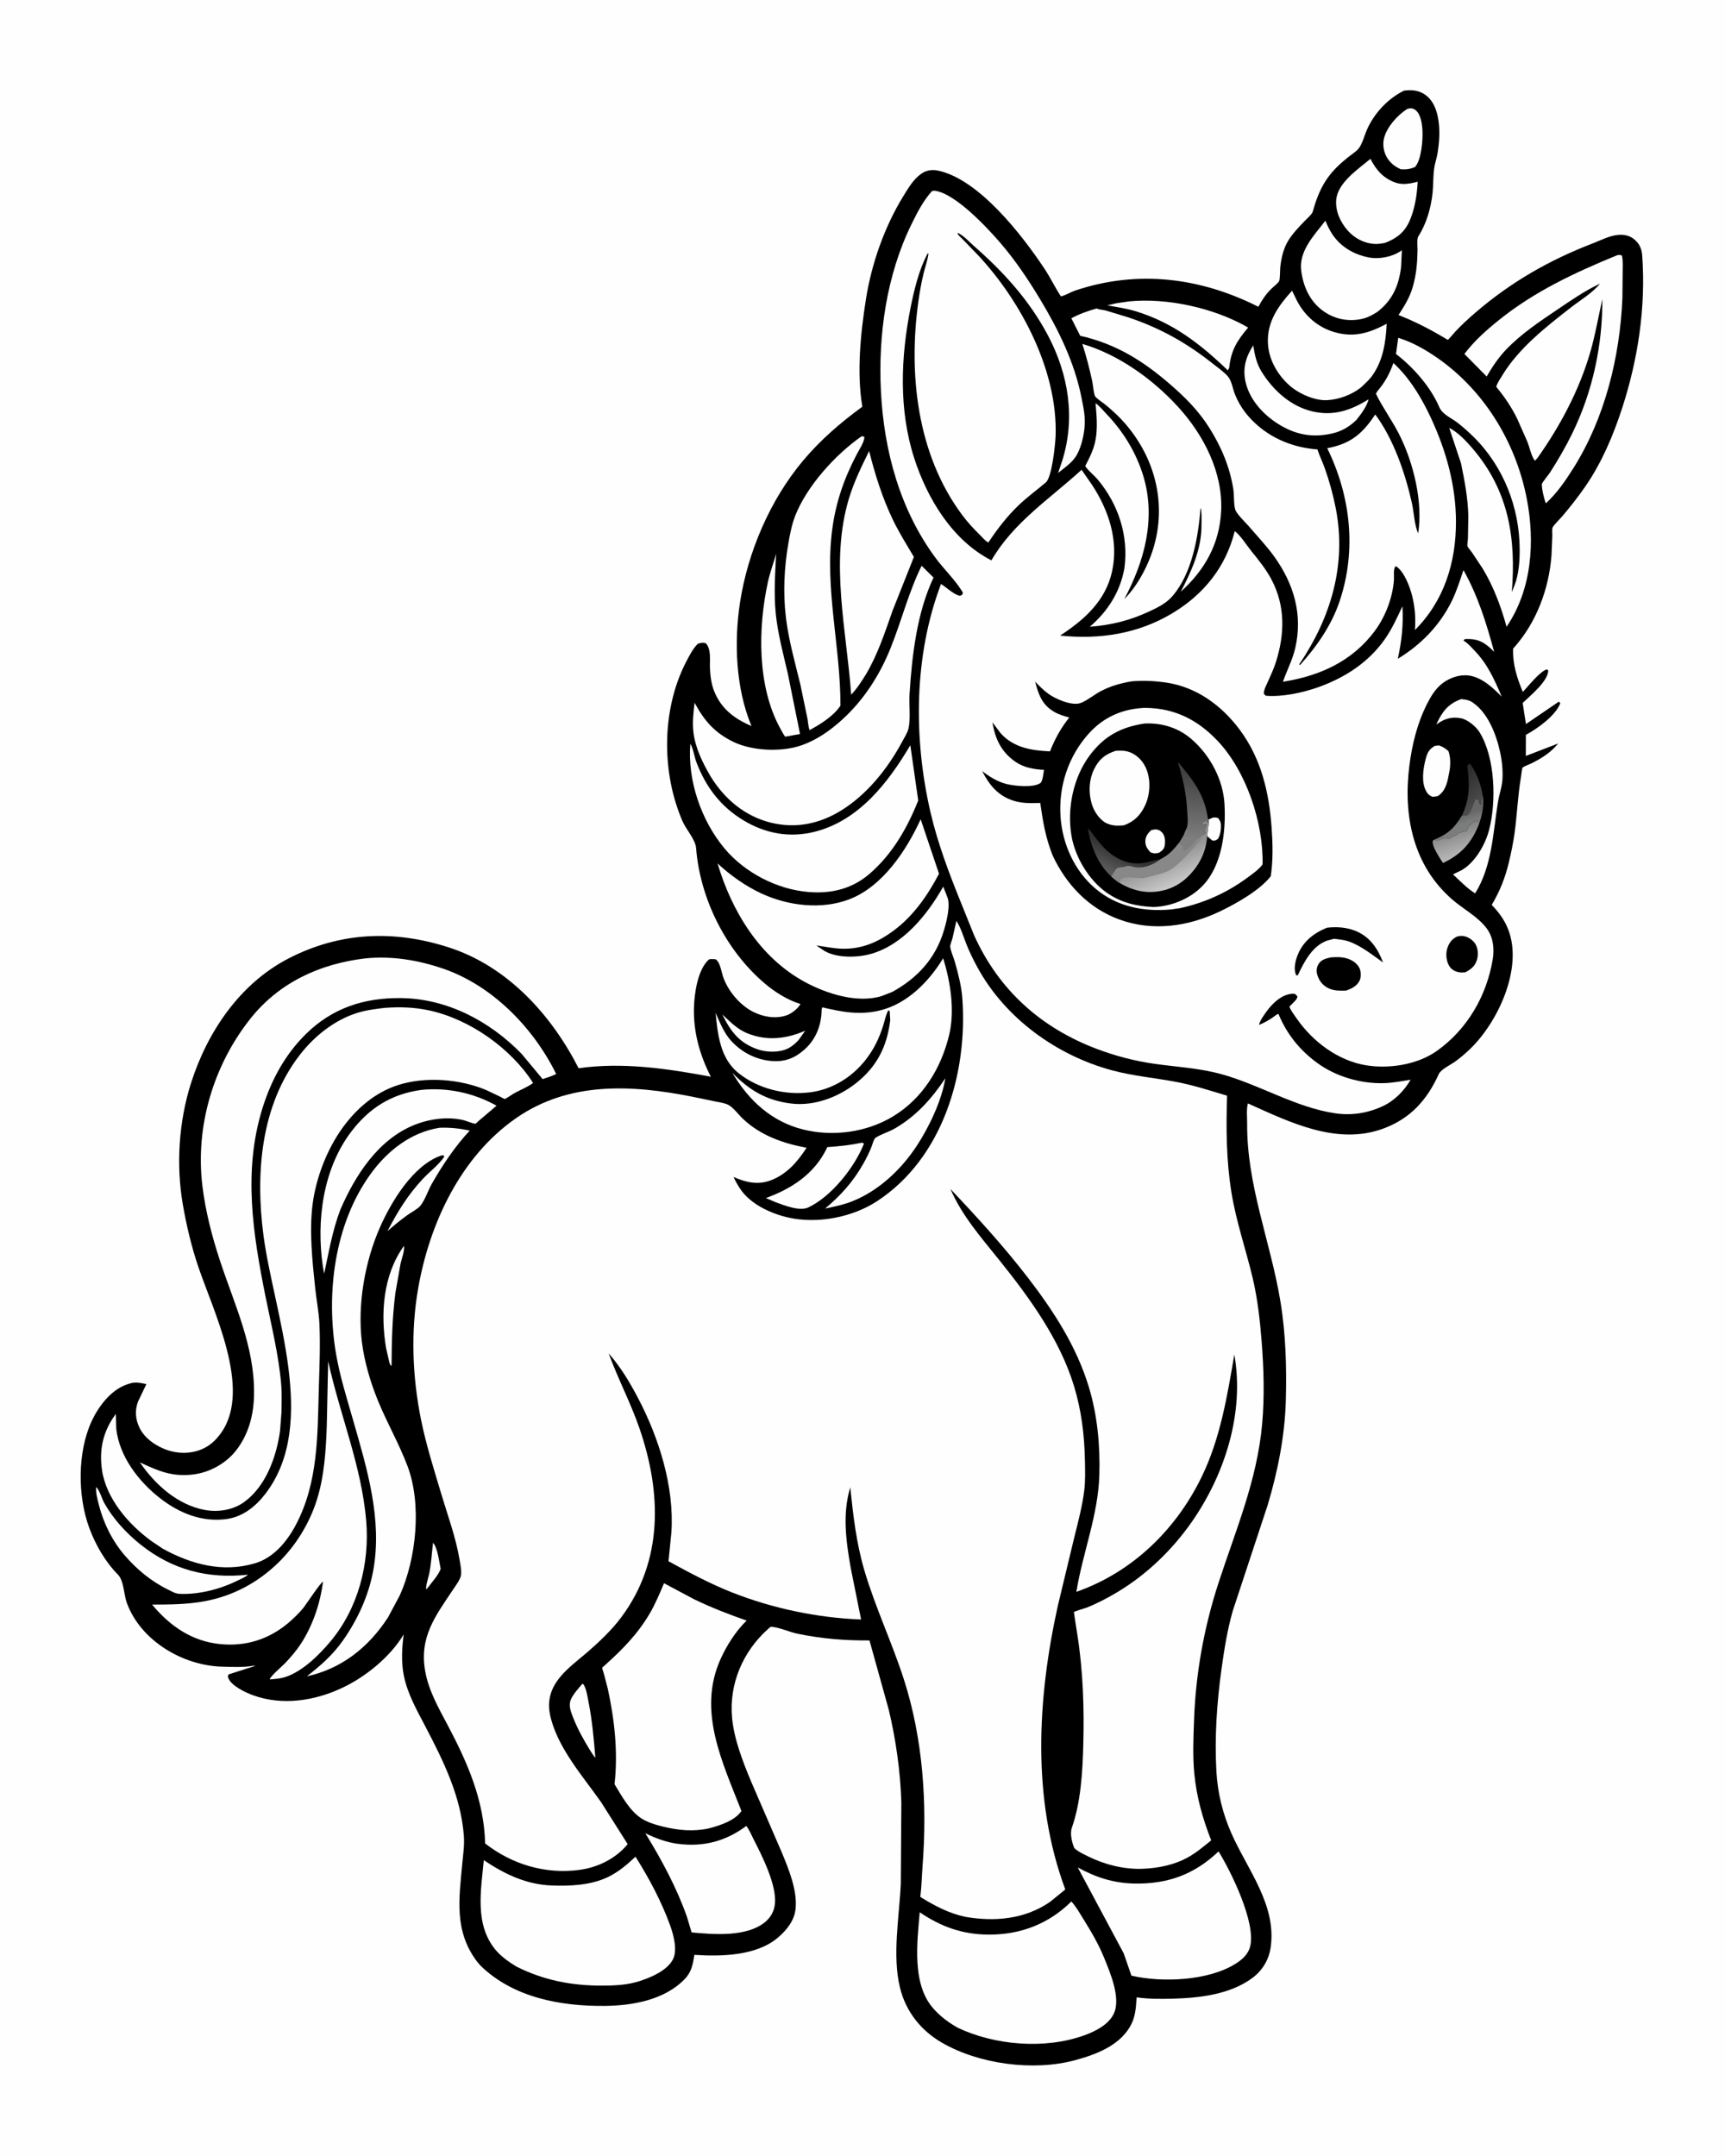 <svg version="1.1" xmlns="http://www.w3.org/2000/svg" style="display: block;" viewBox="0 0 1638 2048" width="1024" height="1280">
<defs>
	<linearGradient id="Gradient1" gradientUnits="userSpaceOnUse" x1="1384.05" y1="737.654" x2="1406.72" y2="763.362">
		<stop class="stop0" offset="0" stop-opacity="1" stop-color="rgb(44,43,44)"/>
		<stop class="stop1" offset="1" stop-opacity="1" stop-color="rgb(79,78,79)"/>
	</linearGradient>
	<linearGradient id="Gradient2" gradientUnits="userSpaceOnUse" x1="1400.76" y1="769.713" x2="1403.43" y2="777.878">
		<stop class="stop0" offset="0" stop-opacity="1" stop-color="rgb(104,103,103)"/>
		<stop class="stop1" offset="1" stop-opacity="1" stop-color="rgb(123,124,124)"/>
	</linearGradient>
	<linearGradient id="Gradient3" gradientUnits="userSpaceOnUse" x1="1381.66" y1="785.332" x2="1389.8" y2="810.173">
		<stop class="stop0" offset="0" stop-opacity="1" stop-color="rgb(128,127,128)"/>
		<stop class="stop1" offset="1" stop-opacity="1" stop-color="rgb(181,181,181)"/>
	</linearGradient>
	<linearGradient id="Gradient4" gradientUnits="userSpaceOnUse" x1="1048.61" y1="800.842" x2="1039.39" y2="819.156">
		<stop class="stop0" offset="0" stop-opacity="1" stop-color="rgb(50,49,50)"/>
		<stop class="stop1" offset="1" stop-opacity="1" stop-color="rgb(87,88,88)"/>
	</linearGradient>
	<linearGradient id="Gradient5" gradientUnits="userSpaceOnUse" x1="1135.78" y1="733.906" x2="1131.31" y2="796.88">
		<stop class="stop0" offset="0" stop-opacity="1" stop-color="rgb(64,64,65)"/>
		<stop class="stop1" offset="1" stop-opacity="1" stop-color="rgb(127,126,127)"/>
	</linearGradient>
	<linearGradient id="Gradient6" gradientUnits="userSpaceOnUse" x1="1104.16" y1="812.69" x2="1115.77" y2="839.015">
		<stop class="stop0" offset="0" stop-opacity="1" stop-color="rgb(145,144,144)"/>
		<stop class="stop1" offset="1" stop-opacity="1" stop-color="rgb(199,198,199)"/>
	</linearGradient>
</defs>
<path transform="translate(0,0)" fill="rgb(254,254,254)" d="M -0 -0 L 1638 0 L 1638 2048 L -0 2048 L -0 -0 z"/>
<path transform="translate(0,0)" fill="rgb(0,0,0)" d="M 1333.27 86.123 C 1340.07 85.151 1346.63 85.631 1352.57 89.427 C 1360.1 94.252 1363.53 102.112 1365.34 110.512 C 1367.78 121.88 1367.03 134.298 1365.14 145.71 C 1364.37 150.354 1362.75 154.84 1362.05 159.5 C 1360.89 167.261 1361.27 175.337 1360.46 183.171 C 1358.98 197.408 1354.66 212.553 1346.85 224.637 C 1345.38 226.918 1346.22 234.748 1346.17 237.81 C 1345.97 249.804 1345 261.027 1341.62 272.623 C 1338.67 282.726 1333.76 290.524 1328.12 299.273 C 1343.9 305.447 1357.56 312.54 1372.13 321.192 C 1372.28 321.282 1374.88 322.853 1374.91 322.845 C 1375.6 322.676 1380.9 316.227 1381.93 315.124 C 1388.1 308.529 1394.74 302.421 1401.6 296.551 C 1435.4 267.611 1471.54 246.97 1513 231.022 C 1520.6 228.101 1528.7 223.772 1536.87 223.117 C 1542.7 222.649 1548.08 223.833 1552.55 227.8 C 1557.32 232.026 1559.13 236.711 1559.58 242.967 C 1563.08 292.026 1555.59 341.372 1540.42 387.959 C 1532.02 413.763 1521.01 439.694 1505.52 462.109 C 1498.66 472.017 1491.31 481.356 1483.53 490.551 C 1481.62 492.814 1474.9 499.242 1474.33 501.421 C 1473.82 503.381 1474.24 506.945 1474.19 509.054 L 1473.39 527.825 C 1470.96 559.435 1459.11 591.177 1437.94 615.023 L 1436.91 616.175 C 1436.49 631.183 1440.54 643.653 1446.16 657.279 C 1451.44 651.777 1462.07 638.001 1469 635.785 L 1470.36 637 C 1469.77 647.574 1453.37 660.602 1446.03 667.76 L 1449.15 687.795 L 1480.38 666.5 L 1481.78 668 C 1477.08 680.072 1460.07 692.074 1449.07 698.05 L 1449.01 718.077 L 1479.8 706.223 C 1472.43 715.142 1463.99 720.36 1453.69 725.448 C 1451.88 726.345 1447.2 727.934 1445.9 729.243 C 1445.39 729.758 1444.57 737.193 1444.38 738.314 C 1441.33 756.29 1440.76 774.055 1438.24 792.016 C 1436.97 801.038 1435.08 810.133 1432.96 819 C 1429.41 833.867 1424.43 846.488 1416.63 859.585 C 1423.44 866.61 1428.93 874.056 1432.44 883.266 C 1446.54 920.223 1422.09 971.934 1395.32 997.177 C 1391.03 1001.22 1386.54 1005.08 1381.73 1008.5 C 1377.51 1011.5 1368.34 1015.83 1366.33 1020.29 C 1355.36 1044.63 1339.64 1062.3 1314.22 1071.85 C 1269.94 1088.49 1224.91 1066.06 1185.03 1048.14 C 1183.52 1053.75 1184.37 1061.27 1184.33 1067.19 C 1183.93 1126.12 1206.52 1179.16 1215.96 1236.37 C 1221.04 1267.22 1221.92 1298.79 1221.08 1329.98 C 1220.18 1363.74 1213.54 1397.23 1203.89 1429.5 L 1170.69 1530.13 C 1165.48 1548.36 1162.49 1567.23 1159.91 1585.98 C 1155.51 1617.93 1153.3 1650.7 1155.15 1682.98 C 1156.31 1703.17 1161.13 1722.75 1169.28 1741.26 C 1184.49 1775.83 1212.67 1809.66 1206.63 1850.16 C 1204.92 1861.63 1198.79 1871.78 1189.54 1878.71 C 1168.43 1894.51 1139.28 1897.9 1113.65 1898.56 C 1102.15 1898.86 1090.79 1898.92 1079.38 1897.3 C 1078.58 1907.59 1078.41 1916.01 1073.08 1925.15 C 1062.39 1943.5 1040.47 1951.67 1021.05 1956.95 C 981.419 1967.73 929.887 1960.82 894.553 1940.44 C 874.437 1928.84 860.163 1910.79 854.616 1888.17 C 847.091 1857.49 853.956 1820.61 855.385 1789.22 L 855.887 1712.17 C 855.026 1683.02 850.736 1652.62 843.977 1624.21 L 825.627 1558.26 C 802.157 1558.43 780.57 1556.68 757.531 1551.94 C 749.526 1550.29 741.021 1546.19 733.042 1545.35 C 731.291 1545.16 730.5 1546.32 729.312 1547.38 C 705.252 1568.86 692.086 1599.8 695.143 1632.01 C 697.058 1652.19 705.357 1673.43 713.079 1692 L 742.46 1759.92 C 748.965 1775.7 757.094 1795.37 755.49 1812.81 C 754.438 1824.24 747.273 1833.1 738.936 1840.32 C 718.532 1857.98 684.743 1858.61 659.309 1856.93 C 657.95 1865.81 656.652 1873.11 650.262 1879.8 C 631.186 1899.77 600.649 1905.15 574.233 1905.42 C 532.263 1905.85 487.146 1897.49 456.138 1867.13 L 452.76 1863.17 C 431.043 1834.21 435.734 1803.87 438.878 1770.22 C 439.706 1761.36 441.043 1752.72 440.36 1743.78 C 437.489 1706.22 421.056 1672.96 403.891 1640.13 C 395.909 1624.87 387.078 1609.42 383.504 1592.39 C 380.742 1579.23 381.489 1565.75 383.242 1552.52 C 370.519 1573.8 347.277 1592.72 325.048 1603.22 C 298.704 1615.67 268.034 1620.47 240.182 1610.35 C 233.177 1607.8 219.561 1601.5 216.656 1594 C 215.924 1592.1 216.269 1592.21 216.948 1590.5 L 242.12 1582.5 C 240.8 1582.23 241.231 1582.18 240.144 1582.36 C 230.83 1583.95 220.172 1583.42 210.703 1583.17 C 173.512 1582.2 133.367 1558.62 120.217 1522.5 C 117.403 1514.77 117.524 1501.58 111.851 1495.79 C 99.673 1483.36 90.608 1467.65 84.586 1451.39 C 73.381 1421.13 73.259 1379.05 86.995 1349.68 C 93.475 1335.83 105.052 1320.52 120.014 1315.21 L 121.5 1314.7 C 127.882 1312.35 132.253 1313.44 138.82 1314.8 L 130.916 1331.33 C 127.732 1339.86 128.392 1348.19 132.354 1356.34 C 137.362 1366.66 148.624 1374.11 159.25 1377.62 C 170.389 1381.3 183.47 1380.89 194.006 1375.45 C 200.891 1371.9 206.005 1366.65 210.347 1360.31 C 238.96 1318.54 202.144 1245.05 187.867 1202.52 C 181.477 1183.48 176.832 1163.8 173.428 1144.02 C 166.964 1106.47 169.621 1065.46 181.136 1029.14 C 196.557 980.492 227.393 934.478 273.794 910.481 C 322.598 885.241 373.999 883.144 426.008 899.926 C 481.832 917.938 523.381 963.84 549.382 1014.74 C 590.904 1008.71 634.057 1015.11 674.963 1022.8 C 664.465 1002.34 658.422 980.78 658.899 957.734 C 659.178 944.23 662.327 921.422 672.805 911.672 C 673.964 910.595 677.798 911.166 679.5 911.211 C 683.821 914.215 684.757 922.154 686.303 926.986 C 690.717 940.783 702.238 954.67 715.256 961.205 C 724.893 966.044 736.46 967.993 746.889 964.487 C 751.361 962.983 757.874 958.01 760.071 953.703 C 747.767 949.961 735.573 942.25 725.846 933.948 C 689.065 902.557 664.641 853.524 660.942 805.5 C 660.331 797.571 651.295 787.7 647.944 779.88 C 638.089 756.886 633.441 732.238 633.412 707.285 C 633.382 680.302 639.151 652.257 651.706 628.263 C 654.748 622.448 657.838 616.289 662.5 611.604 C 665.832 610.451 666.569 610.233 670 610.896 C 675.728 616.715 673.7 627.267 674.127 635.049 C 674.541 642.625 675.402 649.924 678.293 656.992 C 685.03 673.464 697.492 682.861 713.532 689.641 C 698.628 653.911 696.843 609.958 702.687 572.135 C 710.092 524.214 731.195 475.008 762.438 437.707 C 779.072 417.848 798.037 401.544 818.852 386.317 C 813.327 354.053 817.193 316.293 822.283 284.094 C 827.641 250.199 839.987 215.164 857.982 185.987 C 862.636 178.442 867.451 170.152 874.883 164.999 C 879.608 161.723 885.022 160.875 890.594 162.035 C 929.624 170.162 970.688 223.469 991.702 255.049 C 997.399 263.61 1001.79 272.947 1007.47 281.561 C 1012.26 280.344 1016.68 277.448 1021.42 275.864 C 1080.33 256.164 1139.99 263.571 1195 291.432 C 1198.18 285.304 1201.89 279.852 1206.73 274.897 C 1208.81 272.767 1213.3 269.457 1214.68 267.079 C 1215.7 265.337 1215.51 256.56 1215.78 254 C 1216.7 245.309 1218.75 236.066 1223.39 228.564 C 1227.66 221.66 1233.28 215.88 1238.85 210.036 C 1240.91 207.875 1245.95 203.649 1246.7 200.901 L 1249.08 192.936 C 1255.69 173.4 1263.82 162.561 1279.76 149.689 C 1283 147.072 1288.27 143.856 1290.66 140.515 C 1293.94 135.958 1295.74 128.631 1298.01 123.436 C 1304.93 107.636 1317.87 93.734 1333.27 86.123 z"/>
<path transform="translate(0,0)" fill="rgb(254,254,254)" d="M 411.075 1465.5 C 415.393 1469.94 416.982 1483.8 418.334 1490.28 C 416.302 1496.14 410.576 1502.19 406.861 1507.22 L 404.727 1509.81 C 403.688 1507.7 406.872 1497.78 407.453 1494.92 C 409.424 1485.24 409.917 1475.3 411.075 1465.5 z"/>
<path transform="translate(0,0)" fill="url(#Gradient1)" d="M 1388.29 774.748 C 1396.04 758.536 1395.64 744.963 1393.42 727.5 L 1394.86 725.681 L 1396.5 725.905 C 1402.1 734.224 1406.62 745.592 1408.02 755.514 L 1407.56 756.896 C 1406.8 759.351 1406.83 761.957 1406.75 764.505 L 1405.74 763.597 L 1404.25 762.505 L 1404.24 759.793 L 1401.09 759.5 C 1398.82 763.279 1396.63 773.515 1392.76 774.404 C 1391.18 774.767 1389.89 774.789 1388.29 774.748 z"/>
<path transform="translate(0,0)" fill="url(#Gradient2)" d="M 1408.02 755.514 C 1409.76 764.46 1407.65 773.37 1404.88 781.925 L 1403.5 779.49 C 1400.02 780.04 1398.69 780.454 1396.4 783.234 C 1395.8 783.962 1395.21 784.497 1394.45 785.054 L 1393.5 788.49 L 1393.99 788.995 C 1391.67 789.805 1389.62 790.196 1387.22 790.68 C 1385.68 790.99 1385.2 791.555 1384 792.49 C 1382.18 793.909 1380.9 794.072 1378.99 794.995 L 1377 796.49 C 1375 796.493 1370.43 795.915 1368.9 796.933 C 1366.05 798.829 1364.33 798.53 1361.12 798.027 C 1374.45 792.646 1380.83 787.131 1388.29 774.748 C 1389.89 774.789 1391.18 774.767 1392.76 774.404 C 1396.63 773.515 1398.82 763.279 1401.09 759.5 L 1404.24 759.793 L 1404.25 762.505 L 1405.74 763.597 L 1406.75 764.505 C 1406.83 761.957 1406.8 759.351 1407.56 756.896 L 1408.02 755.514 z"/>
<path transform="translate(0,0)" fill="url(#Gradient3)" d="M 1361.12 798.027 C 1364.33 798.53 1366.05 798.829 1368.9 796.933 C 1370.43 795.915 1375 796.493 1377 796.49 L 1378.99 794.995 C 1380.9 794.072 1382.18 793.909 1384 792.49 C 1385.2 791.555 1385.68 790.99 1387.22 790.68 C 1389.62 790.196 1391.67 789.805 1393.99 788.995 L 1393.5 788.49 L 1394.45 785.054 C 1395.21 784.497 1395.8 783.962 1396.4 783.234 C 1398.69 780.454 1400.02 780.04 1403.5 779.49 L 1404.88 781.925 C 1398.05 799.941 1387.93 811.596 1370.34 819.745 C 1367.66 815.547 1359.18 803.275 1360.72 798.648 L 1361.12 798.027 z"/>
<path transform="translate(0,0)" fill="rgb(254,254,254)" d="M 685.882 963.672 C 693.156 970.527 700.392 977.917 709.84 981.648 C 728.585 989.05 746.437 986.866 764.601 979.108 L 758.189 988.051 C 755.559 991.021 751.701 994.249 748.112 995.987 C 739.734 1000.05 727.867 999.737 719.165 996.682 C 701.782 990.578 693.575 979.489 685.882 963.672 z"/>
<path transform="translate(0,0)" fill="rgb(254,254,254)" d="M 383.446 1183.5 C 384.368 1187.79 381.173 1196.01 380.197 1200.5 L 375.371 1228 C 372.374 1251.15 371.812 1273.71 371.7 1297 L 371.107 1297.5 L 369.787 1294.89 L 366.489 1280.51 C 361.053 1247.81 363.503 1211.31 383.446 1183.5 z"/>
<path transform="translate(0,0)" fill="rgb(254,254,254)" d="M 552.908 1599.5 L 553.82 1599.75 C 556.704 1603.88 557.693 1611.21 558.675 1616.15 C 562.213 1633.95 563.798 1651.7 565.291 1669.77 C 563.317 1667.61 561.776 1664.93 560.159 1662.5 C 554.133 1652.61 548.562 1642.69 544.303 1631.91 C 542.745 1627.97 540.81 1623.31 541.007 1619 L 541.088 1618 C 541.449 1611.95 549.096 1604.11 552.908 1599.5 z"/>
<path transform="translate(0,0)" fill="rgb(254,254,254)" d="M 1362.66 708.5 L 1366.5 708.064 C 1370.2 709.323 1372.55 710.935 1375.5 713.477 C 1377.57 719.086 1377.58 726.599 1376.49 732.426 C 1374.79 741.428 1373.6 750.827 1365.5 756.174 C 1363.91 756.645 1362.15 756.717 1360.5 756.91 C 1357.35 755.689 1355.94 754.365 1354.28 751.399 C 1349.59 743.024 1351.54 729.885 1353.9 721 C 1355.53 714.875 1357.06 711.77 1362.66 708.5 z"/>
<path transform="translate(0,0)" fill="rgb(254,254,254)" d="M 1336.36 103.5 L 1338.58 102.953 C 1340.74 102.631 1342.99 103.382 1344.61 104.833 C 1349.42 109.12 1350.51 117.888 1350.84 124.008 C 1351.33 133.125 1349.81 152.074 1343.74 158.694 C 1338.92 160.677 1335.55 161.08 1330.36 160.807 C 1325.03 158.396 1321.23 155.703 1317.88 150.814 C 1314.21 145.441 1312.75 137.939 1314.29 131.536 C 1316.89 120.721 1327.16 109.31 1336.36 103.5 z"/>
<path transform="translate(0,0)" fill="rgb(254,254,254)" d="M 818.26 1085.5 C 819.816 1085.67 819.119 1085.36 820.314 1086.5 C 811.597 1108.73 789.464 1136.58 767.626 1146.91 C 759.245 1150.88 745.003 1145.06 736.641 1142.07 L 727.202 1138.03 C 751.751 1129.2 773.167 1115.13 784.985 1090.96 L 785.609 1089.67 C 796.758 1088.88 807.32 1087.78 818.26 1085.5 z"/>
<path transform="translate(0,0)" fill="rgb(254,254,254)" d="M 1387.62 664.073 L 1388.78 664.213 C 1392.31 664.619 1395.19 665.078 1398.21 667.076 C 1412.79 676.726 1420.7 697.036 1424.37 713.432 C 1426.28 721.94 1427.31 730.935 1426.86 739.651 C 1426.46 747.474 1423.71 754.509 1422.49 762.171 C 1417.92 790.905 1416.88 823.211 1400.86 848.619 C 1393.14 843.814 1386.5 836.723 1379.83 830.563 L 1387.83 826.72 C 1400.77 819.406 1410.47 802.453 1414.12 788.469 C 1421.19 761.378 1419.94 719.775 1405.16 695.69 C 1401.72 690.077 1393.68 683.32 1387.02 682.192 C 1378.59 680.764 1372.13 682.563 1365.24 687.4 L 1364.04 688.252 L 1364.73 686.613 C 1370.07 675.284 1375.75 668.425 1387.62 664.073 z"/>
<path transform="translate(0,0)" fill="rgb(254,254,254)" d="M 736.98 526.071 C 736.009 544.751 734.709 564.196 736.609 582.821 C 738.586 602.207 743.704 621.015 748.094 639.941 L 759.664 697.244 L 745.573 699.792 C 743.83 697.562 742.415 694.69 741.04 692.216 C 718.821 652.226 719.601 596.326 729.204 552.638 C 731.185 543.628 734.458 534.944 736.98 526.071 z"/>
<path transform="translate(0,0)" fill="rgb(254,254,254)" d="M 91.135 1412.5 C 94.622 1415.93 96.373 1423.38 98.879 1427.83 C 107.359 1442.91 119.872 1456.49 133.337 1467.23 C 163.566 1491.35 197.288 1499.93 235.369 1495.82 C 232.263 1498.56 227.089 1500.5 223.329 1502.39 C 207.907 1509.89 187.331 1514.93 170.076 1513.98 C 166.189 1513.77 162.741 1511.59 159.304 1509.92 C 143.441 1502.18 129.885 1490.9 118.357 1477.59 C 106.583 1463.99 98.091 1446.85 93.691 1429.45 C 92.283 1423.89 90.704 1418.29 91.135 1412.5 z"/>
<path transform="translate(0,0)" fill="rgb(254,254,254)" d="M 1190.08 328.142 C 1191.63 337.206 1193.11 345.032 1198.01 353 C 1208.97 370.81 1225.82 386.103 1246.62 390.867 C 1266.51 395.426 1282.83 389.787 1299.64 379.336 C 1298.13 386.004 1292.31 393.633 1288.06 398.94 C 1281.37 405.505 1273.88 409.809 1264.67 411.852 C 1245.69 416.061 1229.53 412.781 1213.18 402.307 C 1198.92 393.178 1186.24 379.039 1182.68 362.114 C 1180.01 349.417 1183.22 338.823 1190.08 328.142 z"/>
<path transform="translate(0,0)" fill="rgb(254,254,254)" d="M 1071.65 286.373 L 1071.71 286.323 C 1108.57 282.646 1153.33 292.616 1185.28 311.156 C 1174.54 323.887 1169.02 332.747 1167.26 349.5 C 1166.77 350.228 1166.4 351.057 1165.99 351.832 C 1139.63 326.418 1113.21 306.039 1077.5 295.371 C 1068.9 292.804 1060.33 291.745 1051.59 290.036 L 1060.05 288.07 L 1071.65 286.373 z"/>
<path transform="translate(0,0)" fill="rgb(254,254,254)" d="M 897.696 1024.29 C 894.064 1045.88 882.329 1070.49 870.397 1088.64 C 855.841 1110.78 834.874 1130.65 810.133 1140.76 C 801.521 1144.28 792.559 1146.16 783.486 1148.01 C 798.3 1135.67 810.237 1122.34 819.742 1105.46 C 822.651 1100.3 825.38 1094.89 827.558 1089.38 C 828.329 1087.43 829.677 1081.96 831.415 1080.78 C 836.406 1077.4 843.765 1075.36 849.233 1072.22 C 869.946 1060.32 884.543 1043.87 897.696 1024.29 z"/>
<path transform="translate(0,0)" fill="rgb(254,254,254)" d="M 1301.42 150.895 C 1305.55 158.667 1310.13 165.311 1317.79 169.937 C 1328.04 176.123 1335 175.529 1346.32 172.64 C 1345.69 185.074 1343.52 199.11 1338.31 210.52 C 1333.44 221.18 1325.65 226.817 1315.01 230.824 C 1311.9 231.34 1308.72 231.885 1305.56 231.719 C 1295.49 231.189 1286.27 226.372 1279.67 218.779 C 1272.79 210.862 1268.06 200.53 1268.92 189.919 C 1270.23 173.543 1289.73 160.744 1301.42 150.895 z"/>
<path transform="translate(0,0)" fill="rgb(254,254,254)" d="M 1258.62 209.652 C 1260.49 214.042 1262.44 218.279 1265.07 222.279 C 1273.05 234.431 1285.56 241.72 1299.68 244.513 C 1309.52 246.459 1321.84 244.142 1330.11 238.541 L 1331.3 237.722 L 1330.52 253.9 C 1328.31 271.57 1322.26 285.26 1307.92 296.335 C 1302.34 299.811 1297.43 302.399 1290.87 303.424 C 1278.12 305.413 1266.23 302.579 1255.86 294.884 C 1243.7 285.85 1237.62 271.972 1235.7 257.252 C 1233.23 238.238 1248.13 223.491 1258.62 209.652 z"/>
<path transform="translate(0,0)" fill="rgb(254,254,254)" d="M 399.748 1035.35 C 424.552 1032.73 449.719 1038.17 471.421 1050.31 L 454.54 1064.68 C 454.179 1065 451.742 1067.37 451.412 1067.42 C 449.711 1067.64 442.677 1064.72 440.513 1064.18 C 425.441 1060.39 408.01 1062.75 393.719 1068.42 C 359.075 1082.19 337.076 1116.51 322.968 1149.31 C 315.443 1169.18 312.122 1189.31 307.685 1209.91 L 306.434 1202.87 C 300.163 1159.89 306.395 1110.75 333.181 1075.29 C 350.355 1052.55 371.519 1039.24 399.748 1035.35 z"/>
<path transform="translate(0,0)" fill="rgb(254,254,254)" d="M 1226.99 276.125 L 1231.63 285.661 C 1239.02 299.868 1251.16 310.668 1266.65 315.324 C 1285.57 321.013 1300.18 316.465 1316.87 307.54 C 1316.01 324.884 1313.52 342.321 1303.16 356.814 C 1300.19 360.966 1296.15 364.508 1292.48 368.035 C 1283.62 374.983 1271.65 379.512 1260.37 380.127 C 1248.34 380.782 1233.09 373.811 1224.33 365.944 C 1213.02 355.792 1204.72 341.319 1204.06 325.858 C 1203.19 305.374 1213.98 290.611 1226.99 276.125 z"/>
<path transform="translate(0,0)" fill="rgb(254,254,254)" d="M 708.622 1734.48 C 711.585 1738.27 713.769 1743.68 715.978 1747.99 C 723.962 1763.57 737.419 1790.48 735.853 1808.06 C 735.217 1815.2 732.003 1821.26 726.43 1825.82 C 708.834 1840.19 677.799 1837.58 656.679 1835.61 L 652.245 1820.77 C 642.399 1792.86 628.164 1766.54 612.718 1741.39 C 622.277 1746.07 632.693 1750.01 643.3 1751.42 C 667.663 1754.65 689.055 1749.14 708.622 1734.48 z"/>
<path transform="translate(0,0)" fill="rgb(254,254,254)" d="M 825.293 428.463 C 830.921 450.724 837.829 472.925 847.813 493.66 C 853.675 505.832 860.927 517.445 867.821 529.047 L 847.66 579.814 C 840.174 600.926 833.771 621.053 822.328 640.486 C 818.285 647.047 813.601 654.32 808.245 659.874 C 803.868 598.795 788.009 534.608 805.896 474.314 C 810.659 458.26 817.913 443.433 825.293 428.463 z"/>
<path transform="translate(0,0)" fill="rgb(254,254,254)" d="M 818.04 414.5 C 819.321 414.289 819.637 414.568 820.824 415 C 820.724 419.928 816.023 426.861 813.657 431.356 C 801.375 454.692 793.476 477.556 790.133 503.742 C 783.021 559.434 798.183 614.559 798.062 670.27 C 791.73 680.064 778.736 688.197 768.706 693.536 C 767.543 690.266 767.318 686.432 766.802 682.991 L 759.898 649.787 C 754.747 628.792 748.764 607.666 746.206 586.137 C 743.449 562.929 744.612 538.774 748.651 515.792 C 750.14 507.323 751.96 497.89 755.104 489.889 C 766.193 461.673 793.241 431.798 818.04 414.5 z"/>
<path transform="translate(0,0)" fill="rgb(254,254,254)" d="M 1327.84 320.887 C 1340.05 324.696 1350.94 330.599 1361.57 337.656 C 1408.1 368.552 1439.27 419.006 1449.89 473.5 C 1457.89 514.563 1454.83 559.945 1430.74 595.37 C 1425.41 576.117 1418.39 557.16 1407.99 540 L 1397.81 524.68 C 1396.73 523.154 1394.14 520.352 1393.59 518.758 C 1393.23 517.71 1393.97 513.253 1394.03 511.895 L 1394.42 490.275 C 1394.02 473.169 1390.91 456.767 1387.47 440.07 L 1376.25 406.42 C 1384.79 410.789 1392.49 419.073 1398.65 426.285 C 1432.91 466.427 1439.81 511.319 1435.71 562.453 L 1438.18 556.351 C 1442.36 545.659 1443.23 533.196 1443.19 521.829 C 1443.05 482.042 1427.76 442.884 1399.2 414.817 C 1394.42 410.121 1389.29 405.525 1383.99 401.43 C 1378.21 396.969 1369.81 393.724 1366.84 386.761 C 1358.65 367.562 1342.05 348.732 1325.71 336.263 L 1327.84 320.887 z"/>
<path transform="translate(0,0)" fill="rgb(254,254,254)" d="M 655.483 706.5 C 658.406 711.336 659.174 718.57 661.231 724.006 C 670.159 747.601 684.341 766.275 706.077 779.343 C 727.184 792.033 750.326 796.146 774.263 789.928 C 815.953 779.099 843.556 743.131 864.425 707.908 L 871.926 760.371 C 861.53 786.641 847.122 811.701 825.446 830.257 C 808.774 844.529 789.041 849.113 767.568 847.309 C 737.684 844.797 707.135 828.941 687.889 805.881 C 665.757 779.362 652.616 741.105 655.483 706.5 z"/>
<path transform="translate(0,0)" fill="rgb(254,254,254)" d="M 1157.16 1758.66 C 1169.21 1778.12 1192.83 1826.36 1187.19 1848.96 C 1185.29 1856.55 1179.5 1861.53 1173.13 1865.5 C 1147.36 1881.56 1103.69 1883.49 1074.46 1876.71 L 1067.06 1855.45 L 1023.45 1773.94 C 1040.71 1783.32 1057.15 1788.77 1077.01 1789.18 C 1108.78 1789.82 1134.16 1780.66 1157.16 1758.66 z"/>
<path transform="translate(0,0)" fill="rgb(254,254,254)" d="M 1535.61 242.5 C 1537.92 242.075 1538.22 241.828 1540.3 242.844 C 1541.46 247.931 1540.99 253.676 1540.99 258.894 L 1540.75 283.306 C 1538.4 338.942 1524.1 397.227 1494.22 444.66 C 1486.55 456.851 1478.72 468.318 1468.04 478.133 C 1466.48 474.404 1463.93 463.722 1464.26 459.849 C 1464.38 458.461 1470.58 451.045 1471.88 449.02 C 1479.66 436.933 1486.92 424.445 1493.22 411.52 C 1512.51 371.949 1521.92 327.963 1521.73 284.051 C 1517.92 300.947 1515.03 318.013 1510.2 334.672 C 1499.77 370.632 1481.47 405.028 1459.84 435.369 L 1457.71 437.629 C 1454.52 434.251 1452.49 424.703 1450.72 420.13 L 1440.69 397.465 C 1435.31 386.569 1428.69 376.789 1420.94 367.473 C 1421.81 363.774 1424.87 359.575 1426.87 356.275 C 1442.3 330.774 1468.43 310.285 1491.71 292.171 C 1501.01 284.935 1512.01 278.569 1519.5 269.42 C 1505.52 275.918 1491.77 285.416 1478.97 294.056 C 1462.05 305.482 1444.66 317.095 1430.46 331.891 C 1423 339.657 1417.25 348.364 1411.83 357.616 L 1390.67 336.224 C 1400.04 323.868 1411.53 313.633 1423.56 303.96 C 1457.47 276.7 1495.64 258.918 1535.61 242.5 z"/>
<path transform="translate(0,0)" fill="rgb(254,254,254)" d="M 874.248 778.248 L 891.675 829.972 C 880.988 850.276 867.882 869.419 849.347 883.4 C 834.2 894.825 818.298 901.857 799.026 901.171 C 791.099 900.889 782.947 899.164 775.086 898.046 L 782.84 903.273 C 794.467 910.134 813.734 909.746 826.346 906.3 C 857.35 897.83 880.529 869.057 895.692 842.2 L 899.5 851.976 C 902.914 859.681 898.765 875.667 896.323 883.85 C 888.42 910.333 871.303 929.007 847.289 942.216 L 837.299 946.135 C 814.068 953.372 784.798 943.91 764.345 932.843 C 721.412 909.614 694.852 865.591 681.323 820.179 C 693.431 831.471 708.113 841.85 723.145 848.791 C 748.388 860.446 779.818 864.354 806.235 854.336 C 838.052 842.27 860.689 807.823 874.248 778.248 z"/>
<path transform="translate(0,0)" fill="rgb(254,254,254)" d="M 311.491 1293 C 322.518 1343.7 343.196 1392.47 347.613 1444.5 C 351.074 1485.27 339.945 1528.18 313.203 1559.74 C 302.312 1572.6 286.921 1587.84 270.605 1593.07 C 265.92 1594.57 260.851 1594.89 255.978 1595.29 C 256.572 1592.2 267.936 1582.68 270.725 1579.73 C 276.152 1573.99 281.393 1567.89 285.705 1561.25 C 296.985 1543.88 304.013 1522.8 306.594 1502.4 C 304.031 1503.53 291.052 1523.31 287.947 1527.35 C 283.665 1532.5 278.411 1537.65 273.277 1541.94 C 254.75 1557.41 232.97 1564.14 208.943 1561.74 C 181.921 1559.04 161.157 1544.55 144.222 1524.19 C 161.023 1524.19 177.837 1524.09 194.419 1520.98 C 221.067 1515.99 244.621 1503.38 263.989 1484.54 C 280.698 1468.29 293.622 1447.22 300.68 1424.99 C 307.856 1402.4 309.382 1377.54 310.186 1353.95 L 311.491 1293 z"/>
<path transform="translate(0,0)" fill="rgb(254,254,254)" d="M 603.391 1763.7 C 616.283 1784.17 628.105 1806.25 636.318 1829.05 C 639.484 1837.84 643.485 1852.45 638.945 1861.21 C 633.456 1871.79 618.651 1878.08 608.036 1881.61 C 595.824 1885.67 583.816 1886.14 571.104 1886.15 C 542.448 1886.18 515.867 1880.96 490.115 1867.98 C 483.032 1863.59 475.745 1858.54 470.399 1852.08 C 450.486 1828.02 456.61 1795.71 459.316 1766.99 C 479.129 1780.28 499.571 1790.13 523.908 1791.05 C 541.604 1791.73 561.308 1790.77 577.506 1782.89 C 587.402 1778.08 595.44 1771.14 603.391 1763.7 z"/>
<path transform="translate(0,0)" fill="rgb(254,254,254)" d="M 895.594 910.269 C 902.641 932.92 906.931 960.31 901.164 983.711 C 893.426 1015.11 876.142 1043.38 848.119 1060.39 C 822.948 1075.67 790.985 1079.99 762.5 1072.89 C 732.429 1065.38 710.793 1045.11 695.382 1019.09 C 711.531 1035.7 727.865 1045.38 751.177 1048.25 C 773.074 1050.95 796.034 1042.27 813.074 1028.74 C 832.837 1013.06 842.344 993.836 845.336 969.172 L 844.839 960.5 L 843.5 959.643 C 840.992 964.41 840.081 969.786 838.437 974.883 C 834.679 986.54 829.794 996.651 822.283 1006.35 C 809.186 1023.26 790.209 1035.04 768.873 1037.65 C 745.295 1040.54 719.594 1034.17 700.963 1019.13 C 683.874 1005.34 681.387 982.432 679.479 962.117 C 683.32 970.958 687.36 980.941 693.792 988.196 C 704.01 999.721 718.609 1007.12 734.005 1007.94 C 746.203 1008.59 755.432 1004.71 764.401 996.5 C 774.806 986.976 779.786 974.133 780.153 960.234 C 780.194 958.681 780.167 958.321 780.852 956.873 C 799.764 961.35 816.512 964.497 835.743 959.783 C 861.548 953.458 882.273 932.289 895.594 910.269 z"/>
<path transform="translate(0,0)" fill="rgb(254,254,254)" d="M 875.156 537.43 L 886.475 548.634 C 870.64 582.016 865.984 622.919 863.68 659.378 C 863.05 669.335 864.845 682.321 862.747 691.813 C 861.816 696.026 858.506 701.112 856.446 704.955 C 842.989 730.068 823.195 754.774 798.75 769.881 C 778.308 782.515 755.868 787.263 732.221 781.511 C 707.361 775.465 687.817 758.928 674.664 737.429 C 667.008 724.279 659.946 710.107 658.33 694.746 C 657.38 685.71 658.432 676.539 659.523 667.565 C 668.582 684.511 678.581 696.044 696.127 704.613 C 714.133 713.407 741.997 714.577 760.864 708.042 C 775.732 702.891 788.419 693.876 799.948 683.359 C 820.3 664.793 835.391 641.203 845.626 615.747 C 856.077 589.756 862.699 562.713 875.156 537.43 z"/>
<path transform="translate(0,0)" fill="rgb(254,254,254)" d="M 417.32 1071.26 C 427.63 1070.95 435.914 1071.82 445.982 1073.97 C 432.101 1088.71 419.896 1107.03 409.857 1124.64 C 406.281 1130.92 403.416 1140.16 398.934 1145.5 C 396.396 1148.52 390.165 1151.75 386.801 1154.17 C 380.178 1158.94 373.994 1164.01 367.888 1169.41 C 377.196 1151.25 387.536 1134.53 401.613 1119.63 C 408.078 1112.79 416.368 1106.61 421.706 1098.89 L 420.978 1097.31 C 419.925 1097.45 419.004 1097.59 418 1097.95 C 391.951 1107.44 371.607 1141.27 360.852 1165.46 C 346.357 1198.06 339.1 1239.54 343.558 1275.05 C 345.901 1293.71 351.723 1313.31 358.817 1330.62 C 367.416 1351.61 378.908 1371.52 386.892 1392.76 C 400.587 1429.2 395.176 1480.36 379.615 1515.25 L 368.409 1536.24 C 350.186 1564.49 324.278 1585.25 291.238 1592.34 C 304.293 1582.27 315.832 1572.07 325.432 1558.45 C 339.409 1538.62 350.015 1515.62 354.338 1491.66 C 363.063 1443.29 348.403 1395.05 335.177 1349 C 329.188 1328.15 322.515 1307.01 318.894 1285.6 C 309.289 1228.8 317.354 1162.6 351.916 1115.01 C 367.854 1093.06 390.057 1075.56 417.32 1071.26 z"/>
<path transform="translate(0,0)" fill="rgb(254,254,254)" d="M 1017.38 1806.22 C 1022.07 1811.38 1025.62 1817.85 1029.3 1823.76 C 1036.65 1835.54 1043.53 1847.4 1048.73 1860.3 C 1054.39 1874.35 1064.59 1898.12 1057.69 1912.79 C 1052.68 1923.43 1039.78 1929.75 1029.3 1933.5 C 992.032 1946.82 944.688 1942.9 909.339 1926.12 C 900.241 1920.89 892.608 1915.26 885.724 1907.24 C 865.864 1884.12 870.921 1844.84 873.355 1816.49 C 893.6 1830.29 914.127 1837.61 938.947 1837.7 C 969.151 1837.8 995.838 1827.56 1017.38 1806.22 z"/>
<path transform="translate(0,0)" fill="rgb(254,254,254)" d="M 1027.79 326.671 C 1062.17 336.789 1094.75 360.191 1118.82 386.582 C 1143.04 413.134 1161.48 448.818 1159.63 485.59 C 1158.06 516.839 1144.05 541.504 1121.27 562.111 C 1131.34 542.862 1140.81 522.192 1140.95 500 C 1140.97 497.352 1141.36 483.783 1140.09 482.5 C 1137.92 509.983 1132.06 544.659 1113.35 566.309 C 1107.53 573.037 1099.57 576.989 1091.63 580.692 C 1072.95 589.412 1055.49 593.77 1034.88 595.361 C 1052.02 580.612 1063.58 562.488 1067.73 539.977 L 1067.81 539.361 C 1071.82 508.588 1061.99 478.899 1042.17 455.198 C 1039.94 452.529 1031.43 445.187 1030.61 442.514 C 1030.6 442.488 1032.03 439.776 1032.12 439.612 C 1034.43 435.089 1036.65 430.549 1038.28 425.727 C 1042.97 411.894 1041.62 397.395 1040.35 383.15 L 1041.06 383.479 C 1044.5 386.092 1047.8 390.196 1050.81 393.337 C 1066.78 409.998 1079.06 430.139 1085.74 452.265 C 1097.89 492.542 1086.86 533.061 1067.66 569.043 C 1075.43 561.32 1081.73 551.691 1086.7 541.954 C 1110.6 495.142 1102.88 442.482 1068.88 402.818 C 1063.15 396.14 1056.73 390.234 1049.97 384.634 C 1047.12 382.28 1042.23 379.339 1040.01 376.548 C 1038.71 374.919 1037.84 365.158 1037.27 362.466 C 1034.68 350.36 1031.6 338.45 1027.79 326.671 z"/>
<path transform="translate(0,0)" fill="rgb(254,254,254)" d="M 630.467 1503.94 L 659.176 1519.22 C 675.375 1527.04 691.972 1533.48 708.926 1539.42 C 698.649 1549.34 689.811 1563.34 684.011 1576.34 C 662.046 1625.57 686.129 1674.31 704.018 1720.3 C 697.747 1729.59 683.278 1734.1 673.045 1736.8 C 658.432 1740.02 644.155 1738.68 629.75 1735.16 C 622.791 1733.46 614.729 1731.13 608.712 1727.13 C 597.611 1719.75 590.328 1705.99 583.478 1694.84 C 586.916 1664.53 583.5 1633.63 577.04 1603.96 L 573.191 1589.25 C 572.931 1588.31 571.632 1584.89 571.753 1584.11 C 571.77 1584.01 574.233 1581.9 574.405 1581.74 C 591.077 1566.83 605.609 1551.99 617.011 1532.52 C 622.348 1523.4 626.356 1513.65 630.467 1503.94 z"/>
<path transform="translate(0,0)" fill="rgb(254,254,254)" d="M 346.656 910.396 C 371.735 907.824 396.781 911.962 420.496 920.066 C 467.472 936.118 506.441 976.274 528.07 1020.2 C 523.963 1022.25 519.513 1023.58 515.178 1025.06 L 495.217 1001.06 C 465.109 970.074 424.612 948.619 380.781 948.087 C 346.036 947.665 315.695 957.282 290.478 982.091 C 270.326 1001.92 257.208 1026.37 248.914 1053.26 C 230.639 1112.51 240.004 1171.92 251.92 1231.27 C 257.472 1258.93 264.584 1287.29 266.908 1315.42 C 267.616 1323.99 267.197 1332.84 267.154 1341.44 L 265.768 1359.41 C 262.308 1383.86 252.362 1411.97 231.5 1426.94 C 221.123 1434.39 207.061 1436.61 194.617 1434.36 C 168.486 1429.63 147.167 1410.28 132.654 1389.12 C 150.279 1397.37 163.439 1403.06 183.299 1400.62 C 198.794 1398.71 214.141 1390.3 223.805 1378.09 C 236.136 1362.51 240.901 1343.48 241.108 1323.92 C 241.584 1279.09 222.669 1239.69 208.92 1198.07 C 201.208 1174.73 194.954 1150.74 192.009 1126.29 C 185.218 1069.93 202.431 1012.08 237.5 967.795 C 264.854 933.25 303.608 915.522 346.656 910.396 z"/>
<path transform="translate(0,0)" fill="rgb(254,254,254)" d="M 365.277 957.375 C 379.802 956.35 393.301 956.725 407.594 959.836 C 445.871 968.169 484.986 995.656 506.128 1028.72 C 500.799 1032.81 492.901 1035.69 486.937 1039.24 C 485.685 1039.98 480.254 1043.86 479.148 1043.91 C 478.73 1043.92 475.739 1042.21 475.164 1041.92 L 462.12 1035.69 C 436.998 1024.96 404.207 1022.32 377.986 1030.67 C 356.295 1037.59 338.727 1052.69 325.5 1070.83 C 310.467 1091.45 299.988 1118.57 296.704 1143.94 C 293.41 1169.38 296.496 1198.16 299.157 1223.53 C 300.337 1234.79 302.622 1246.11 303.169 1257.41 C 304.163 1277.94 303.174 1299.11 302.592 1319.67 C 301.348 1363.69 302.046 1407.9 281.049 1448 C 272.667 1464.01 259.881 1479.7 241.9 1485.01 C 211.209 1494.08 181.509 1486 154.371 1471.11 L 143.446 1463.76 C 122.056 1448.15 100.778 1423.73 96.722 1396.68 C 93.733 1376.75 97.797 1359.3 109.814 1343.1 L 110.249 1357.53 C 113.324 1383.56 131.243 1407.02 151.383 1422.83 C 169.751 1437.25 191.628 1446.27 215.287 1442.91 C 230.766 1440.71 243.056 1430.61 252.226 1418.51 C 302.583 1352.11 259.728 1247.1 250.038 1173.44 C 242.346 1114.96 247.299 1050.01 284.716 1001.84 C 298.469 984.129 317.42 968.988 338.947 962.207 C 347.553 959.496 356.354 958.471 365.277 957.375 z"/>
<path transform="translate(0,0)" fill="rgb(254,254,254)" d="M 1041.37 293.033 C 1043.45 294.099 1047.62 294.354 1050 294.956 L 1070.92 301.307 C 1101.1 311.303 1126.58 325.463 1151.46 345.242 C 1156.26 349.051 1162.08 352.99 1166.06 357.596 C 1169.65 361.746 1170.64 369.268 1172.69 374.398 C 1175.83 382.258 1180.16 389.306 1185.74 395.665 C 1202.53 414.787 1226.04 425.107 1251.08 426.897 C 1253.01 432.885 1255.87 438.591 1257.98 444.531 C 1262.38 456.922 1265.97 469.866 1268.49 482.768 C 1278.95 536.289 1263.92 586.567 1233.86 631 L 1234.5 631.826 C 1250.51 613.945 1264.49 594.027 1272.19 571.037 C 1288.42 522.602 1282.72 471.337 1260.37 425.696 L 1263.01 425.229 C 1283.73 420.787 1294.6 410.983 1306.01 393.704 C 1323.44 417.093 1334.57 449.795 1340.84 478 C 1342.91 487.308 1343 497.923 1346.75 506.685 C 1351.5 476.832 1342.23 439.19 1328.7 412.537 C 1322.01 399.362 1313.11 387.293 1306.63 374.016 L 1308.1 371.5 C 1315.25 363.177 1319.63 355.122 1323.24 344.825 L 1326.47 347.945 C 1340.33 361.649 1350.78 379.543 1358.96 397.143 C 1373.34 428.057 1382.66 461.369 1382.67 495.689 C 1382.67 534.39 1371.46 570.709 1343.7 598.478 C 1344.51 587.328 1343.8 577.094 1341.1 566.219 C 1338.92 557.469 1333.43 542.482 1325.5 537.772 C 1322.84 539.976 1324.03 547.22 1323.76 550.836 C 1322.56 567.52 1315.84 585.33 1305.96 598.797 C 1284.48 628.082 1253.34 642.112 1218.35 647.586 C 1222.03 636.838 1227.39 626.965 1229.98 615.807 C 1237.34 584.092 1228.85 554.929 1210.24 528.914 C 1202.96 518.725 1194 509.348 1185.84 499.831 C 1182.83 496.321 1174.51 488.402 1173.14 484.354 C 1171.4 479.179 1172.13 470.501 1171.23 464.8 C 1167.86 443.541 1159.78 424.39 1148.35 406.304 C 1137.97 389.878 1125.42 377.368 1110.85 364.773 C 1085.08 342.491 1059.41 326.544 1025.76 318.967 L 1017.37 302.323 C 1025.26 298.097 1032.78 295.481 1041.37 293.033 z"/>
<path transform="translate(0,0)" fill="rgb(254,254,254)" d="M 885.006 181.5 C 886.067 181.263 886.913 181.071 888.008 181.23 C 907.249 184.023 936.71 215.454 949.419 230.141 C 964.022 247.018 976.342 265.414 987.832 284.507 C 1005.22 313.394 1020.41 344.374 1026.99 377.67 C 1029 387.845 1030.86 395.935 1029.84 406.5 C 1028.99 415.283 1026.07 427.564 1020.79 434.8 C 1016.7 440.413 1010.16 444.948 1004.76 449.285 L 1008.85 437.218 C 1021.34 396.919 1014.68 355.613 995.2 318.724 C 977.531 285.264 952.923 258.216 924.585 233.463 C 920.509 229.903 914.235 222.82 909.132 221.236 C 909.666 223.543 912.287 225.406 913.971 227.123 L 929.174 242.862 C 970.14 286.897 1004.68 353.075 1002.4 414.283 C 1002.08 422.885 998.852 453.364 993.166 458.21 C 984.898 465.256 976.027 471.691 968.124 479.153 C 956.505 490.121 947.371 502.076 938.535 515.322 C 935.699 513.929 933.16 510.757 930.899 508.541 C 924.514 502.284 918.808 496.101 913.464 488.909 C 870.616 431.252 862.384 354.669 872.218 285.276 C 873.436 276.682 875.016 267.942 877.071 259.5 C 878.575 253.325 880.764 247.299 881.689 241 L 880.89 240.77 L 880.556 241.387 C 872.487 256.695 867.934 275.764 864.571 292.721 C 855.302 339.455 853.33 389.164 868.039 435 C 880.37 473.428 904.329 513.349 941.434 532.294 C 962.453 496.083 996.921 473.851 1027.08 446.278 L 1036.94 460.46 C 1052.92 484.774 1062.37 513.493 1056.09 542.531 C 1050.01 570.683 1029.82 588.615 1006.71 603.755 C 1044.21 607.649 1080.68 602.123 1113.35 582.498 C 1143.15 564.591 1164.03 538.619 1172.52 504.72 L 1173.34 505.124 C 1178.76 509.609 1184.01 518.212 1188.6 523.835 C 1195.44 532.209 1202.51 541.085 1207.54 550.672 C 1220.73 575.807 1220.06 602.426 1211.62 629.005 C 1209.6 635.392 1206.69 641.494 1204 647.621 C 1202.41 651.264 1200.2 654.964 1200.14 659 L 1202 660.879 C 1217.44 662.24 1237.01 658.039 1251.5 652.912 C 1276.97 643.898 1299.81 629.232 1315.37 606.791 C 1322.16 597.004 1326.81 586.596 1331.83 575.893 C 1332.83 593.518 1331.17 608.61 1327.43 625.788 C 1349.49 612.418 1367.42 594.023 1378.81 570.691 C 1383.36 561.372 1386.47 551.319 1389.8 541.515 C 1403.69 566.491 1411.5 591.751 1418.96 619.2 L 1415.5 615.848 C 1407.63 608.696 1401.74 606.544 1391 607.085 L 1389.76 608.5 C 1393.56 610.557 1396.69 614.272 1399.7 617.362 C 1412.72 630.751 1418.88 644.932 1426.12 661.76 C 1417.79 653.281 1407.26 643.4 1395.02 641.706 C 1386.24 640.492 1377 643.708 1370 648.958 C 1363.33 653.961 1358.85 661.415 1355.15 668.739 C 1345.87 687.107 1340.92 707.37 1338.37 727.722 C 1332.46 774.872 1341.87 821.977 1379.02 854.355 C 1389.52 863.511 1403.41 870.647 1411.78 881.802 C 1418.08 890.194 1419.27 901.117 1417.59 911.291 C 1411.83 946.042 1393.27 977.958 1364.38 998.369 C 1345.82 1011.48 1318.55 1015.66 1296.37 1011.77 C 1270.16 1007.16 1246.59 989.32 1231.61 967.797 C 1230.21 965.782 1224.65 958.324 1224.56 956.085 C 1224.55 955.805 1224.96 955.691 1225.16 955.493 L 1228.8 951.824 C 1230.57 950.001 1231.66 949.046 1232.11 946.5 L 1229.94 944.247 C 1228.85 943.998 1228.13 943.831 1227 943.939 C 1217.81 944.823 1210.46 951.222 1204.88 958.046 C 1202.61 960.824 1195.5 970.454 1195.8 973.573 C 1201.36 971.088 1206.1 968.57 1210.93 964.831 C 1211.99 964.01 1212.74 963.488 1214.06 963.095 C 1221.98 982.308 1234.32 997.654 1251.15 1009.89 C 1268.81 1022.74 1292.24 1029.46 1314 1028.91 C 1322.53 1028.69 1331.19 1026.97 1339.61 1025.62 C 1333.54 1036.13 1324.2 1045.62 1313.1 1050.78 C 1298.83 1057.4 1283.73 1059.8 1268.14 1057.55 C 1230.77 1052.16 1196.3 1030.39 1159.86 1020.36 C 1138.28 1014.43 1117.09 1013.54 1095.19 1010.36 C 1077.06 1007.73 1058.95 1002.94 1041.82 996.484 C 988.512 976.392 948.453 940.481 924.974 888.357 L 912.234 856.734 C 901.002 828.973 890.244 800.466 883.5 771.234 C 867.297 701.007 867.796 622.58 893.577 554.731 C 898.593 557.942 904.673 563.791 910.202 565.645 C 911.97 566.238 911.921 565.85 913.5 565.109 C 913.772 564.406 914.284 563.753 914.315 563 C 914.326 562.723 912.963 560.709 912.8 560.452 C 906.177 550.063 896.359 540.658 888.896 530.641 C 854.65 484.679 839.353 428.301 836.499 371.71 C 833.786 317.913 841.809 261.186 865.766 212.511 C 871.123 201.625 876.829 190.554 885.006 181.5 z"/>
<path transform="translate(0,0)" fill="rgb(0,0,0)" d="M 1384.02 889.5 C 1385.76 889.133 1387.72 888.875 1389.5 889.116 C 1394.01 889.725 1398.71 892.832 1401.1 896.674 C 1403.7 900.87 1404.05 907.298 1402.53 911.989 C 1400.56 918.069 1396.94 920.706 1391.63 923.56 C 1388.71 923.931 1386.25 923.96 1383.42 923.032 C 1379.68 921.809 1377.09 919.617 1375.44 916.022 C 1373.25 911.234 1372.86 904.951 1374.7 900.008 C 1376.61 894.908 1379.09 891.794 1384.02 889.5 z"/>
<path transform="translate(0,0)" fill="rgb(0,0,0)" d="M 1260.12 881.257 C 1269.66 880.099 1279.9 880.89 1288.74 884.89 C 1301.52 890.665 1308.67 901.592 1313.42 914.257 C 1303.39 907.161 1292.75 898.556 1281.14 894.39 C 1276.68 892.791 1271.64 892.361 1266.96 891.735 L 1260.21 893.515 C 1246.12 898.623 1238.45 913.725 1232.43 926.452 L 1231.02 926.5 L 1230.72 925.871 C 1228.13 920.103 1230.33 911.896 1232.67 906.311 C 1237.86 893.891 1248.01 886.147 1260.12 881.257 z"/>
<path transform="translate(0,0)" fill="rgb(0,0,0)" d="M 1263.81 909.423 C 1268.92 909.063 1273.91 908.91 1278.89 910.345 C 1283.89 911.785 1288.84 914.965 1291.12 919.818 C 1292.56 922.904 1292.65 928.431 1291.13 931.5 C 1288.53 936.755 1283.5 939.172 1278.26 940.972 C 1272.84 941.106 1267.19 941.291 1262.14 938.979 C 1256.66 936.468 1253.14 932.466 1251.2 926.76 C 1249.93 923.025 1250.02 919.463 1252.02 915.972 C 1254.52 911.592 1259.25 910.432 1263.81 909.423 z"/>
<path transform="translate(0,0)" fill="rgb(0,0,0)" d="M 1074.53 647.232 C 1085.46 646.202 1096.53 646.792 1107.38 648.375 C 1136.33 652.601 1160.15 670.162 1177.32 693.241 C 1197.68 720.603 1205.19 752.699 1207.57 786.115 C 1208.67 801.562 1209.03 816.952 1206.78 832.324 C 1196.3 845.809 1173.75 858.439 1158.56 865.709 C 1128.59 880.053 1095.02 885.03 1063.26 873.553 C 1033.96 862.964 1012.66 840.49 999.611 812.666 C 992.788 795.474 990.466 780.856 987.813 762.723 C 979.021 763.022 970.78 763.26 962.297 760.572 C 947.796 755.976 939.342 745.638 932.668 732.49 C 939.565 737.755 947.142 742.575 955.636 744.707 C 963.303 746.632 981.26 748.531 987.959 743.819 C 990.191 742.249 990.851 734.151 991.393 731.273 C 981.803 730.885 971.901 729.075 963.925 723.418 C 950.719 714.053 944.903 701.791 942.447 686.204 L 950.395 696.728 C 962.719 710.319 979.827 712.954 997.087 713.724 C 1001.59 702.167 1007.59 691.223 1015.39 681.585 C 1010.56 680.24 1005.83 678.898 1001.44 676.41 C 989.588 669.682 986.309 660.072 982.963 647.554 C 986.907 651.582 990.99 655.748 995.56 659.069 C 1002.33 663.986 1018.27 671.017 1026.58 667.648 C 1033.08 665.011 1039.34 659.628 1045.71 656.333 C 1054.98 651.54 1064.29 648.982 1074.53 647.232 z"/>
<path transform="translate(0,0)" fill="rgb(254,254,254)" d="M 1086.12 672.443 L 1088.03 672.425 C 1115.58 672.759 1137.21 683.746 1156.04 703.5 C 1183.54 732.358 1199.87 781.657 1199 821.112 C 1195.28 826.094 1189.51 830.078 1184.52 833.748 C 1165.28 847.912 1144.05 857.504 1120.75 862.638 L 1112.14 863.893 C 1085.97 866.249 1060.65 861.387 1040.12 843.979 C 1020.35 827.223 1008.9 801.76 1007.11 776 C 1005.09 747.048 1014.41 718.549 1033.84 696.895 C 1047.81 681.324 1065.44 673.536 1086.12 672.443 z"/>
<path transform="translate(0,0)" fill="rgb(0,0,0)" d="M 1086.72 687.295 C 1103.26 686.421 1119.02 691.257 1131.67 702.265 C 1149.16 717.482 1161.6 740.615 1162.84 764 C 1164.2 789.575 1160.7 821.53 1142.51 840.923 C 1130.6 853.624 1112.4 861.088 1095.23 861.599 C 1079.05 860.855 1064.46 857.462 1051.01 848.026 C 1033.91 836.037 1020.73 813.96 1017.39 793.366 C 1013.25 767.843 1019.15 738.577 1034.71 717.685 C 1048.45 699.241 1064.33 690.708 1086.72 687.295 z"/>
<path transform="translate(0,0)" fill="rgb(254,254,254)" d="M 1147.99 778.406 C 1151.89 776.472 1152.27 776.128 1156.5 776.89 C 1159.23 779.953 1159.65 782.299 1159.42 786.426 C 1159.2 790.128 1158.57 793.463 1156.7 796.713 C 1154.38 798.366 1154.33 798.702 1151.36 798.5 L 1146.38 794.335 C 1146.98 790.2 1146.96 786.414 1148.06 782.304 L 1147.99 778.406 z"/>
<path transform="translate(0,0)" fill="rgb(254,254,254)" d="M 1093.35 788.5 C 1094.81 788.214 1096.52 787.794 1098 787.919 C 1100.64 788.141 1102.52 789.512 1104.11 791.497 C 1106.53 794.506 1106.7 799.798 1105.99 803.5 C 1105.36 806.77 1103.19 808.444 1100.5 810.08 C 1096.8 810.763 1096 810.91 1092.5 809.628 C 1089.48 806.328 1087.44 803.413 1087.66 798.75 C 1087.87 794.264 1090.13 791.364 1093.35 788.5 z"/>
<path transform="translate(0,0)" fill="url(#Gradient4)" d="M 1055.36 832.658 C 1042.92 821.72 1035.43 802.821 1033.07 786.751 C 1040.31 794.725 1045.55 804.047 1054.34 810.648 C 1063.54 817.548 1073.27 821.339 1084.92 819.812 C 1090.64 819.063 1096.15 817.173 1101.89 816.346 C 1096.42 820.902 1087.46 824.568 1080.17 824.183 C 1077.53 824.044 1071.82 821.91 1069.75 822.82 C 1066.98 824.033 1063.59 823.596 1060.99 824.679 C 1059.56 825.281 1056.29 831.189 1055.36 832.658 z"/>
<path transform="translate(0,0)" fill="url(#Gradient5)" d="M 1119.34 801.013 C 1121.19 797.91 1123.74 794.696 1124.82 791.253 C 1125.48 789.163 1126.82 787.331 1127.32 785.245 C 1128.42 780.694 1127.65 775.134 1127.41 770.5 C 1126.58 753.916 1123.34 739.569 1118.54 723.788 C 1132.73 740.417 1144.14 755.283 1146.97 777.459 L 1147.99 778.406 L 1148.06 782.304 L 1144.5 779.51 L 1141.51 782.5 L 1142.67 783.496 L 1144.75 782.25 L 1146 783.5 L 1145.53 784.597 C 1144.46 787.305 1144.43 788.731 1145 791.5 C 1143.41 792.631 1142.13 793.67 1140.16 794.026 L 1139.48 795.831 L 1137.05 796.005 C 1135.18 798.169 1130.79 804.417 1128.3 805.042 L 1127.35 806.259 C 1126.48 807.352 1125.89 807.912 1124.56 808.419 C 1123.88 806.806 1123.78 804.735 1123.49 803 L 1119.34 801.013 z"/>
<path transform="translate(0,0)" fill="url(#Gradient6)" d="M 1139.48 795.831 L 1140.16 794.026 C 1142.13 793.67 1143.41 792.631 1145 791.5 C 1144.43 788.731 1144.46 787.305 1145.53 784.597 L 1146 783.5 L 1144.75 782.25 L 1142.67 783.496 L 1141.51 782.5 L 1144.5 779.51 L 1148.06 782.304 C 1146.96 786.414 1146.98 790.2 1146.38 794.335 C 1145.31 810.247 1137.88 824.026 1126 834.655 C 1115.59 843.969 1102.3 848.075 1088.5 847.185 C 1079.84 846.627 1070.38 843.173 1063.06 838.586 C 1060.44 837.157 1057.76 834.514 1055.36 832.658 C 1056.29 831.189 1059.56 825.281 1060.99 824.679 C 1063.59 823.596 1066.98 824.033 1069.75 822.82 C 1071.82 821.91 1077.53 824.044 1080.17 824.183 C 1087.46 824.568 1096.42 820.902 1101.89 816.346 C 1109.41 812.629 1114.33 807.615 1119.34 801.013 L 1123.49 803 C 1123.78 804.735 1123.88 806.806 1124.56 808.419 C 1125.89 807.912 1126.48 807.352 1127.35 806.259 L 1128.3 805.042 C 1130.79 804.417 1135.18 798.169 1137.05 796.005 L 1139.48 795.831 z"/>
<path transform="translate(0,0)" fill="rgb(137,136,136)" d="M 1124.56 808.419 C 1125.89 807.912 1126.48 807.352 1127.35 806.259 L 1128.3 805.042 C 1130.79 804.417 1135.18 798.169 1137.05 796.005 L 1139.48 795.831 L 1139.96 798.494 C 1131.88 806.952 1124.75 815.645 1115.77 823.176 C 1109.72 828.245 1102.7 829.981 1095.28 831.791 C 1090.58 832.935 1086.97 834.693 1081.93 834.197 C 1076.59 833.897 1069.4 832.377 1064.74 834.859 L 1063.06 838.586 C 1060.44 837.157 1057.76 834.514 1055.36 832.658 C 1056.29 831.189 1059.56 825.281 1060.99 824.679 C 1063.59 823.596 1066.98 824.033 1069.75 822.82 C 1071.82 821.91 1077.53 824.044 1080.17 824.183 C 1087.46 824.568 1096.42 820.902 1101.89 816.346 C 1109.41 812.629 1114.33 807.615 1119.34 801.013 L 1123.49 803 C 1123.78 804.735 1123.88 806.806 1124.56 808.419 z"/>
<path transform="translate(0,0)" fill="rgb(254,254,254)" d="M 1059.39 713.21 C 1064.41 712.9 1068.71 712.83 1073.5 714.779 C 1080.85 717.769 1086.42 724.31 1089.08 731.675 C 1092.84 742.027 1092.1 754.95 1087.48 764.89 C 1083.08 774.334 1077.01 780.508 1067.16 783.995 C 1061.34 784.48 1056.73 784.591 1051.2 782.191 C 1044.8 779.409 1039.38 771.544 1037.22 765.055 C 1033.5 753.901 1033.83 740.851 1039.17 730.258 C 1043.91 720.853 1049.56 716.533 1059.39 713.21 z"/>
<path transform="translate(0,0)" fill="rgb(254,254,254)" d="M 908.186 874.732 C 912.575 881.657 914.753 889.455 917.727 897.013 C 920.687 904.535 924.378 911.977 928.255 919.069 C 954.571 967.207 1003.27 1002.53 1055.99 1016.71 C 1076.43 1022.21 1096.73 1023.86 1117.34 1027.79 C 1133.47 1030.86 1149.55 1036.12 1165.27 1040.8 C 1164.28 1071.8 1164.47 1102.09 1169.44 1132.85 C 1173.88 1160.35 1183.19 1186.99 1189.6 1214.06 C 1194.22 1233.54 1196.52 1254.13 1198.09 1274.06 C 1200.15 1300.29 1200.92 1326.53 1198.57 1352.81 C 1193.77 1406.21 1173.42 1453.62 1157.03 1503.92 C 1143.32 1546.01 1135.42 1590.02 1133.89 1634.24 C 1133.3 1651.04 1132.55 1667.93 1134.14 1684.69 C 1136.26 1706.89 1142.06 1727.51 1150.19 1748.17 C 1143.26 1753.76 1136.44 1759.59 1128.66 1763.99 C 1115.31 1771.55 1099.6 1774.71 1084.38 1775.2 C 1066.68 1775.76 1048.28 1770.97 1032.54 1763.04 C 1028.22 1760.86 1023.69 1758.85 1020.14 1755.5 C 1017.92 1750.05 1015.88 1741.8 1017.84 1736.2 C 1026.4 1711.82 1027.99 1683.45 1028.69 1657.79 C 1029.64 1622.72 1028.54 1587.74 1023.11 1553.03 C 1022.79 1550.99 1019.7 1531.46 1019.79 1531.35 C 1020.51 1530.47 1030.03 1527.83 1031.7 1527.17 C 1041.94 1523.16 1051.97 1517.84 1061.39 1512.18 C 1089.11 1495.53 1113.33 1472.11 1131.82 1445.58 C 1163.26 1400.46 1181.95 1341.81 1172.17 1286.69 C 1165.34 1326.47 1158.93 1366.2 1141.13 1402.88 C 1116.72 1453.2 1075.12 1493.52 1022.12 1512.11 C 1028.21 1474.77 1042.91 1439.08 1043.98 1400.81 C 1044.76 1372.95 1042.08 1344.24 1033.97 1317.49 C 1022.29 1279.02 1000.6 1245.53 976.321 1213.95 C 953.503 1184.28 928.255 1156.57 902.51 1129.43 C 913.725 1155.28 932.056 1175.92 949.5 1197.69 C 978.053 1233.32 1006.61 1272.71 1019.97 1316.88 C 1026.95 1339.96 1029.74 1362.8 1030.24 1386.83 C 1030.44 1396.22 1030.77 1406.03 1029.66 1415.38 C 1027.88 1430.47 1023.71 1445.93 1020.07 1460.68 L 1004.49 1525.47 C 985.052 1613.51 979.678 1708.86 1011.61 1794.81 L 997.076 1806.65 C 973.075 1823.21 944.187 1825.68 916.265 1820.74 C 900.401 1817.21 887.618 1810.37 873.91 1801.9 C 875.145 1792.21 875.29 1782.41 876.036 1772.68 C 880.576 1713.49 876.56 1652.12 858.332 1595.36 C 847.156 1560.55 831.216 1527.05 820.878 1492.06 C 813.16 1465.94 810.149 1439.77 807.381 1412.82 C 799.727 1438.19 803.352 1463.94 807.848 1489.63 L 817.667 1538.36 C 776.369 1536.86 733.395 1527.82 694.949 1512.61 C 674.306 1504.44 654.181 1493.69 634.732 1483.03 L 637.494 1455.57 C 640.364 1412.11 625.622 1365.62 605.593 1327.62 C 597.574 1312.41 589.289 1298.56 577.914 1285.58 C 586.658 1309.63 598.734 1332.33 607.137 1356.7 C 628.217 1417.85 629.926 1482.53 589.88 1536.26 C 581.082 1548.06 570.017 1558.61 558.979 1568.29 C 545.753 1579.9 527.605 1591.84 522.662 1609.75 C 520.376 1618.03 521.121 1625.59 523.405 1633.77 C 531.474 1662.66 553.792 1687.84 570.672 1711.83 L 595.971 1751.77 C 584.412 1765.74 567.368 1774.02 549.544 1776.3 C 517.385 1780.4 486.103 1770.98 460.59 1751.13 C 459.548 1710.03 443.827 1674.24 424.878 1638.49 C 416.27 1622.25 407.053 1606.16 403.72 1587.88 C 397.764 1555.19 413.207 1535.27 430.24 1509.78 C 432.549 1506.32 436.893 1500.47 437.627 1496.56 C 438.434 1492.26 436.847 1484.77 436.084 1480.4 C 432.406 1459.35 425.164 1440.01 419.098 1419.67 C 412.034 1395.99 404.479 1372.43 399.608 1348.16 C 391.486 1307.68 389.823 1265.04 396.889 1224.31 C 407.614 1162.49 437.164 1098.81 489.966 1062.14 C 540.365 1027.14 599.708 1030.36 656.965 1041.69 L 679.071 1046.27 C 682.969 1047.08 687.849 1047.67 691.385 1049.43 C 696.23 1051.85 701.297 1058.91 705.422 1062.8 C 722.298 1078.71 743.567 1086.12 765.877 1090.27 C 757.336 1103.47 747.192 1115.32 732.128 1121.11 C 719.735 1125.88 708.193 1123.2 696.572 1118.01 C 698.139 1121.79 700.244 1125.27 702.441 1128.71 C 712.04 1143.75 732.192 1152.98 749.056 1156.67 C 776.54 1162.69 809.425 1156.34 832.893 1140.98 C 895.121 1100.25 918.999 1019.69 913.841 948.5 C 912.991 936.759 909.842 924.587 906.607 913.273 C 905.473 909.308 902.502 902.933 902.312 899.032 C 902.227 897.292 903.86 893.542 904.35 891.727 L 908.186 874.732 z"/>
</svg>